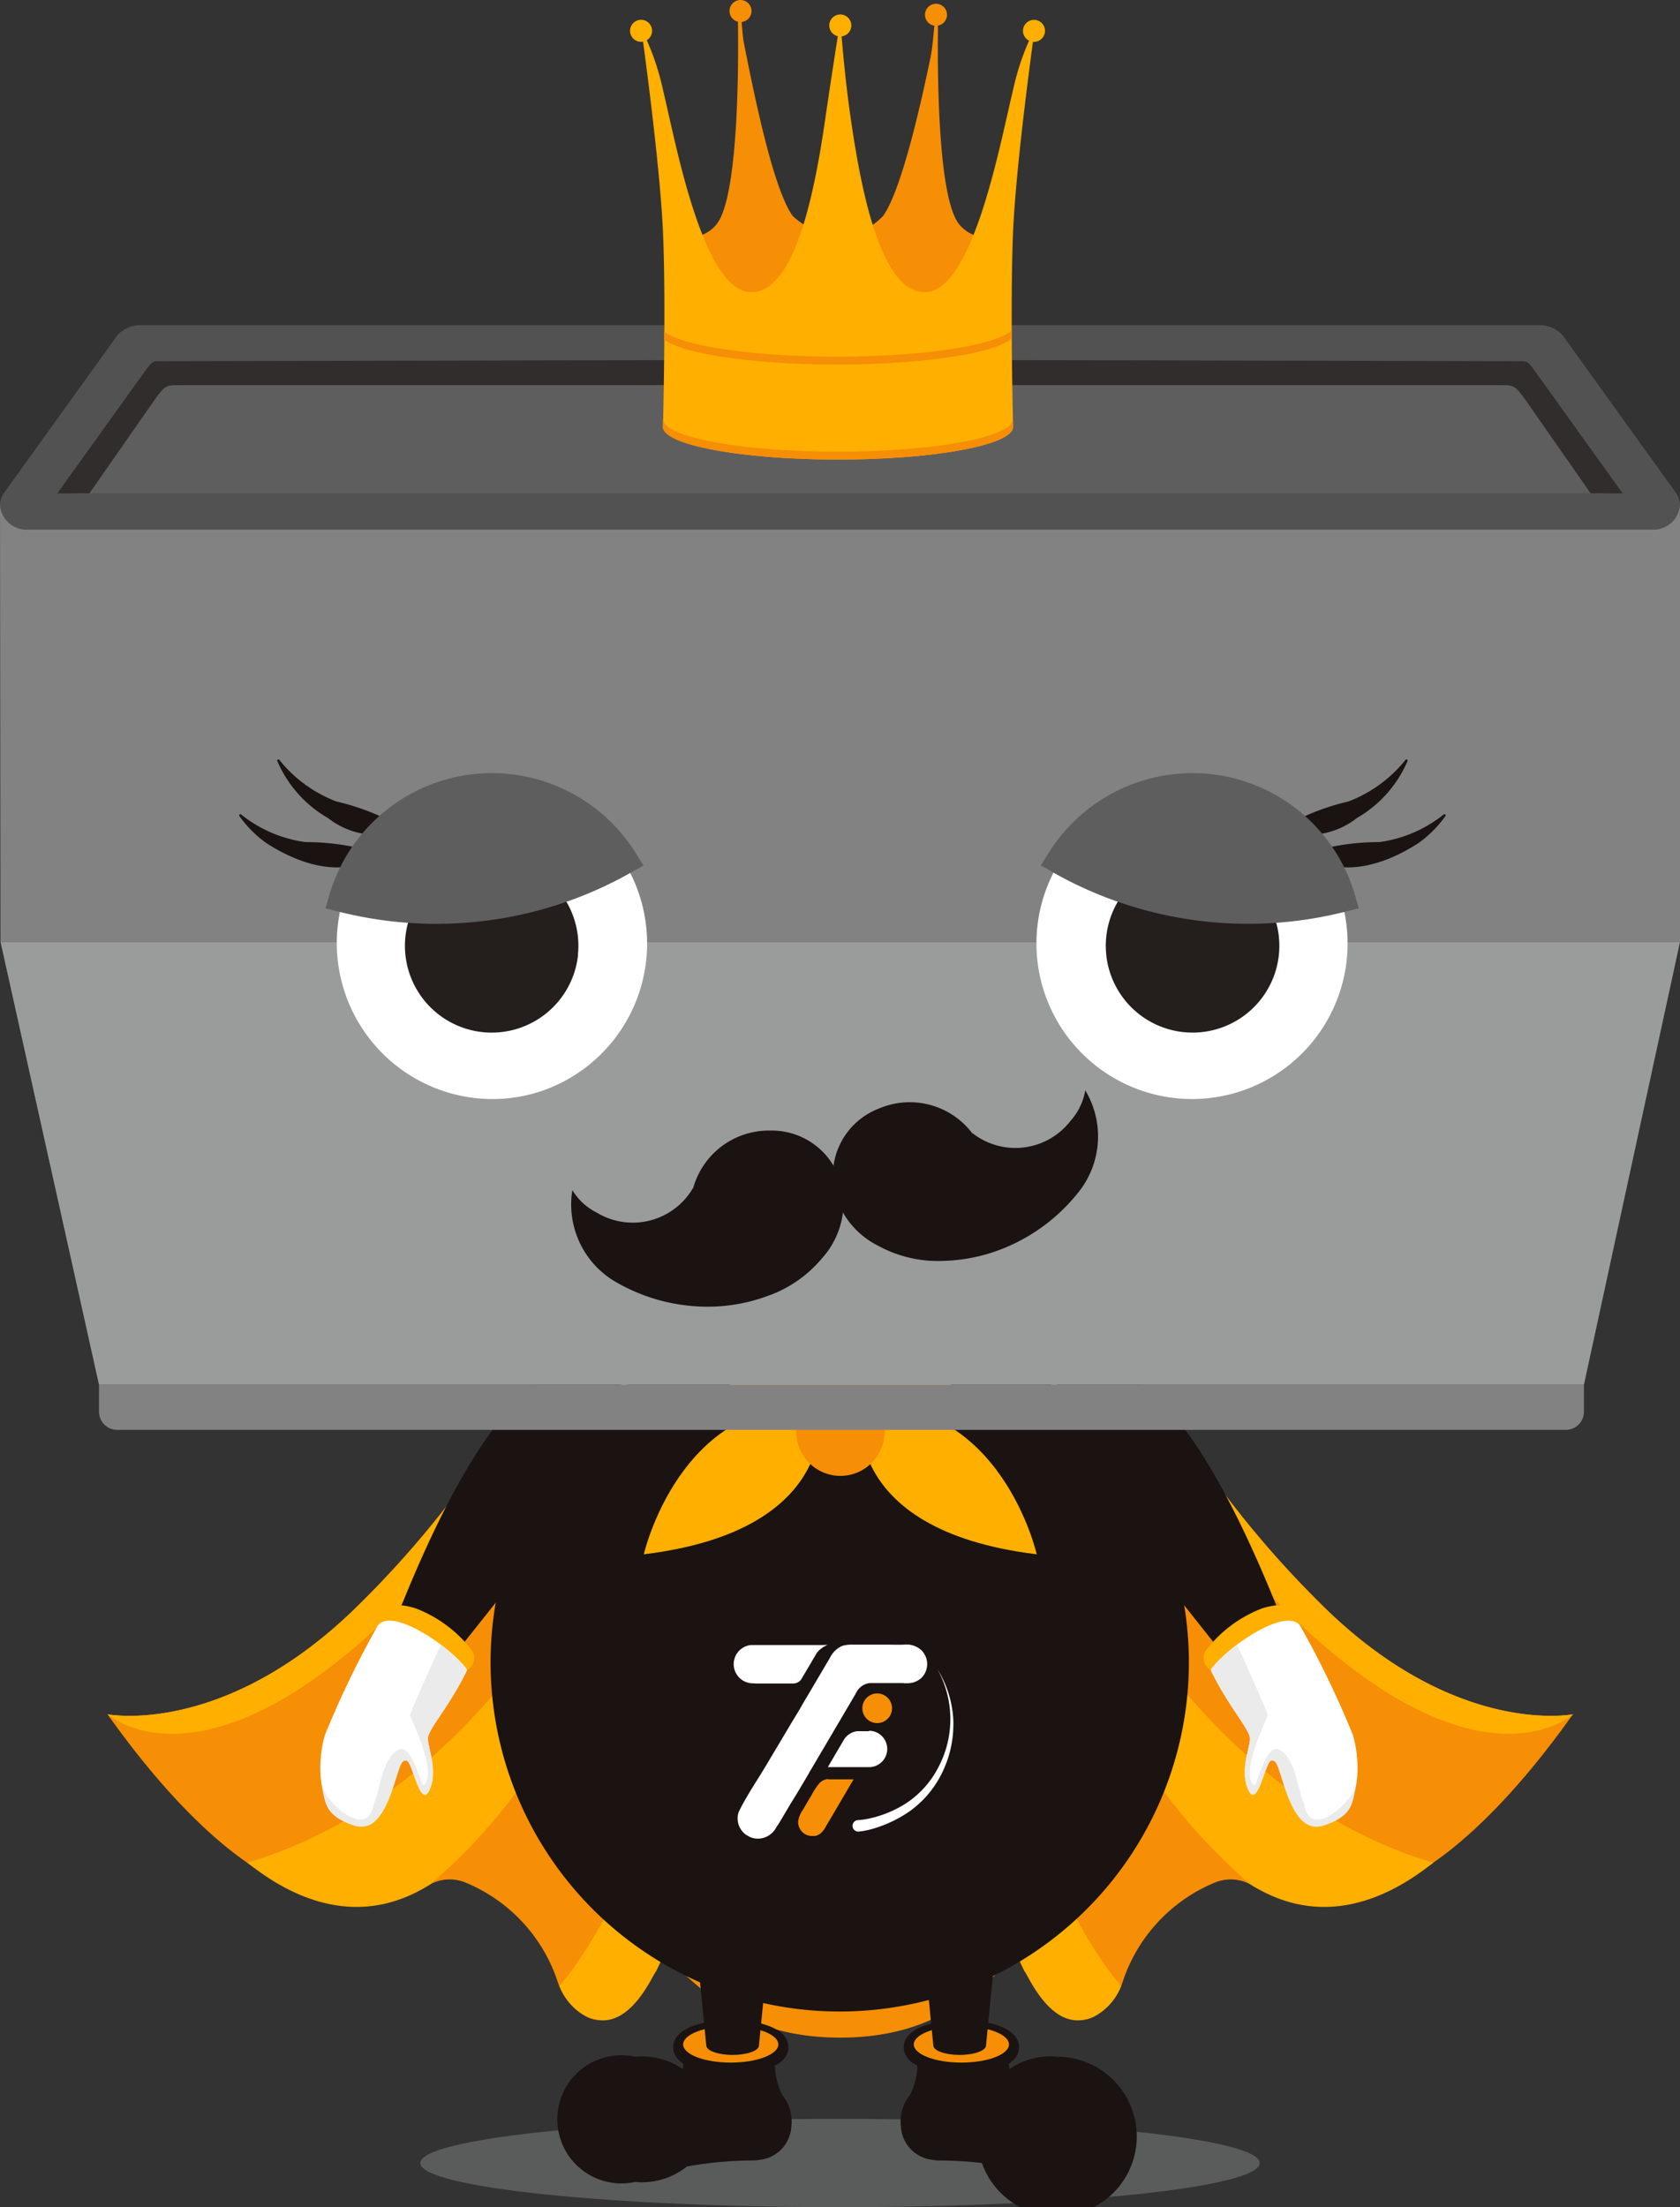 <svg id="Group_2011" data-name="Group 2011" xmlns="http://www.w3.org/2000/svg" xmlns:xlink="http://www.w3.org/1999/xlink" width="64.679" height="84.971" viewBox="0 0 64.679 84.971">
  <rect x="0" y="0" width="64.679" height="84.971" fill="#333333" stroke="none"/>
  <defs>
    <clipPath id="clip-path">
      <rect id="Rectangle_1030" data-name="Rectangle 1030" width="64.679" height="84.971" fill="none"/>
    </clipPath>
    <clipPath id="clip-path-3">
      <rect id="Rectangle_1027" data-name="Rectangle 1027" width="32.316" height="3.408" fill="none"/>
    </clipPath>
    <clipPath id="clip-path-4">
      <path id="Path_13634" data-name="Path 13634" d="M50.656,5.148c-.434,3-1.2,6.657-2.846,6.657-1.872,0-2.923-5.834-3.4-7.789a9.823,9.823,0,0,0-.835-2.359s.711,5.058.835,7.82,0,7.515,0,7.515c0,.694,3.017,1.256,6.74,1.256s6.739-.562,6.739-1.256c0,0-.12-4.754,0-7.515s.835-7.82.835-7.82a9.835,9.835,0,0,0-.835,2.359c-.479,1.955-1.531,7.789-3.4,7.789-1.645,0-2.411-3.659-2.846-6.657-.3-2.077-.4-3.825-.4-3.864,0,.039-.285,1.787-.587,3.864" transform="translate(-43.573 -1.284)" fill="none"/>
    </clipPath>
  </defs>
  <g id="Group_2010" data-name="Group 2010" clip-path="url(#clip-path)">
    <g id="Group_2005" data-name="Group 2005">
      <g id="Group_2004" data-name="Group 2004" clip-path="url(#clip-path)">
        <g id="Group_2003" data-name="Group 2003" transform="translate(16.182 81.563)" opacity="0.3">
          <g id="Group_2002" data-name="Group 2002">
            <g id="Group_2001" data-name="Group 2001" clip-path="url(#clip-path-3)">
              <path id="Path_13582" data-name="Path 13582" d="M60.884,145.7c0,.941-7.234,1.7-16.158,1.7s-16.158-.763-16.158-1.7,7.234-1.7,16.158-1.7,16.158.763,16.158,1.7" transform="translate(-28.568 -143.994)" fill="#b6b7b8"/>
            </g>
          </g>
        </g>
        <path id="Path_13583" data-name="Path 13583" d="M53.987,100.407a38.491,38.491,0,0,1-4.031-4.683s-4.338-6.82-9.985-6.456l0-.006-4.445-.012h-.015l-4.445.012,0,.006c-5.646-.364-9.985,6.456-9.985,6.456a38.543,38.543,0,0,1-4.031,4.683c-5.19,5.189-9.744,4.281-9.744,4.281,4.213,5.93,7.057,6.6,7.057,6.6a5.16,5.16,0,0,0,5.353-.044,1.594,1.594,0,0,1,1.382-.072,6.239,6.239,0,0,1,3.533,3.79,2.471,2.471,0,0,0,.722,1.1c1.495,1.294,2.137-1.039,2.137-1.039.18-.83.825-.8.825-.8,1.135-.565,2.078,2.915,7.194,2.915h.015c5.117,0,6.06-3.48,7.194-2.915,0,0,.645-.027.825.8,0,0,.642,2.333,2.136,1.039a2.466,2.466,0,0,0,.722-1.1,6.24,6.24,0,0,1,3.533-3.79,1.592,1.592,0,0,1,1.382.072,5.16,5.16,0,0,0,5.353.044s2.845-.67,7.058-6.6c0,0-4.555.909-9.744-4.281" transform="translate(-3.169 -38.696)" fill="#f68e06"/>
        <path id="Path_13584" data-name="Path 13584" d="M41.738,120.7c.875-1.731,2.708-7.413,4.121-17.37,0,0-4.272,13.805-7.838,17.924a2.233,2.233,0,0,0,.651.912c1.818,1.441,2.931-1.348,3.065-1.466" transform="translate(-16.485 -44.8)" fill="#ffaf00"/>
        <path id="Path_13585" data-name="Path 13585" d="M16.8,115.509c.83.633,3.725,2.94,7.036.843a21.2,21.2,0,0,0,7.455-15.32s-4.623,11.6-14.492,14.477" transform="translate(-7.283 -43.804)" fill="#ffaf00"/>
        <path id="Path_13586" data-name="Path 13586" d="M23.737,94.294a14.283,14.283,0,0,1,7.331-5.032c-5.646-.363-9.982,6.462-9.982,6.462a38.491,38.491,0,0,1-4.031,4.683c-5.19,5.19-9.744,4.281-9.744,4.281s5.375,4.916,16.427-10.393" transform="translate(-3.169 -38.694)" fill="#ffaf00"/>
        <path id="Path_13587" data-name="Path 13587" d="M66.489,120.7c-.875-1.731-2.708-7.413-4.121-17.37,0,0,4.272,13.805,7.838,17.924a2.233,2.233,0,0,1-.651.912c-1.818,1.441-2.931-1.348-3.065-1.466" transform="translate(-27.041 -44.8)" fill="#ffaf00"/>
        <path id="Path_13588" data-name="Path 13588" d="M86.337,115.509c-.83.633-3.725,2.94-7.036.843a21.2,21.2,0,0,1-7.455-15.32s4.623,11.6,14.492,14.477" transform="translate(-31.149 -43.804)" fill="#ffaf00"/>
        <path id="Path_13589" data-name="Path 13589" d="M72.306,94.294a14.283,14.283,0,0,0-7.331-5.032c5.646-.363,9.982,6.462,9.982,6.462a38.49,38.49,0,0,0,4.031,4.683c5.19,5.19,9.744,4.281,9.744,4.281S83.358,109.6,72.306,94.294" transform="translate(-28.171 -38.694)" fill="#ffaf00"/>
        <path id="Path_13590" data-name="Path 13590" d="M32.436,93.513a2.415,2.415,0,1,1,1.625,4.312l-5.029,6.333c-.114.168-.817-.111-1.284-.427s-.986-.867-.872-1.034c2.269-5.768,4.145-8.248,5.56-9.184" transform="translate(-11.646 -40.322)" fill="#1a1311"/>
        <path id="Path_13591" data-name="Path 13591" d="M28.592,111.668a.513.513,0,0,0,.529-.081.525.525,0,0,0,.178-.757,4.948,4.948,0,0,0-2.171-1.616c-.774-.232-.986-.08-1.186.142a1.231,1.231,0,0,0-.259.523Z" transform="translate(-11.135 -47.301)" fill="#ffaf00" fill-rule="evenodd"/>
        <path id="Path_13592" data-name="Path 13592" d="M27.424,112.041c-.62-.892-3.058-2.556-3.492-1.617a36.482,36.482,0,0,0-1.98,4.112c-.217.668-.54,2.928,1.047,3.4s1.579-2.679,2.019-2.539.6,2.036.955,1.261-.106-1.688-.056-2.022c.057-.374.868-1.262,1.506-2.595" transform="translate(-9.438 -47.755)" fill="#fff" fill-rule="evenodd"/>
        <path id="Path_13593" data-name="Path 13593" d="M24.781,115.848c-.606.4-.668,1.6-.906,2.069-.2,1.345-1.7.075-1.984-.663.128.619.112,1.119,1.238,1.486s1.487-1.543,1.762-2.26c.071-.185.135-.256.25-.237.228.037.528,1.9.886,1.123s-.107-1.687-.056-2.022c.057-.374.868-1.262,1.506-2.595-.038-.054-.083-.111-.133-.171a5.682,5.682,0,0,0-.881-.8c-.044.094-.144.313-.27.589-.331.728-.846,1.89-.91,2.115-.025.091,1.056,2.114.55,2.693-.155.177-.447-1.722-1.052-1.325" transform="translate(-9.492 -48.462)" fill="#ebebeb" fill-rule="evenodd"/>
        <path id="Path_13594" data-name="Path 13594" d="M74.347,93.513a2.415,2.415,0,1,0-1.625,4.312l5.029,6.333c.114.168.817-.111,1.284-.427s.986-.867.872-1.034c-2.269-5.768-4.145-8.248-5.56-9.184" transform="translate(-30.542 -40.322)" fill="#1a1311"/>
        <path id="Path_13595" data-name="Path 13595" d="M82.61,111.668a.513.513,0,0,1-.529-.081.525.525,0,0,1-.178-.757,4.948,4.948,0,0,1,2.171-1.616c.774-.232.986-.08,1.186.142a1.231,1.231,0,0,1,.259.523Z" transform="translate(-35.471 -47.301)" fill="#ffaf00" fill-rule="evenodd"/>
        <path id="Path_13596" data-name="Path 13596" d="M82.286,112.041c.62-.892,3.058-2.556,3.492-1.617a36.483,36.483,0,0,1,1.98,4.112c.217.668.54,2.928-1.047,3.4s-1.579-2.679-2.019-2.539-.6,2.036-.955,1.261.106-1.688.056-2.022c-.057-.374-.868-1.262-1.506-2.595" transform="translate(-35.676 -47.755)" fill="#fff" fill-rule="evenodd"/>
        <path id="Path_13597" data-name="Path 13597" d="M84.981,115.848c.606.4.668,1.6.906,2.069.2,1.345,1.7.075,1.984-.663-.128.619-.112,1.119-1.238,1.486s-1.487-1.543-1.762-2.26c-.071-.185-.135-.256-.25-.237-.228.037-.528,1.9-.886,1.123s.107-1.687.056-2.022c-.057-.374-.868-1.262-1.506-2.595.038-.054.083-.111.133-.171a5.682,5.682,0,0,1,.881-.8c.044.094.144.313.27.589.331.728.846,1.89.91,2.115.025.091-1.056,2.114-.55,2.693.155.177.447-1.722,1.052-1.325" transform="translate(-35.676 -48.462)" fill="#ebebeb" fill-rule="evenodd"/>
        <path id="Path_13598" data-name="Path 13598" d="M60.228,102.689A13.442,13.442,0,1,1,46.786,89.247a13.442,13.442,0,0,1,13.442,13.442" transform="translate(-14.457 -38.694)" fill="#1a1311"/>
        <path id="Path_13599" data-name="Path 13599" d="M52.735,93.1a5.9,5.9,0,0,0,5.722-4.466,11.986,11.986,0,0,0-2.589-1.027,3.3,3.3,0,0,1-6.266,0,11.986,11.986,0,0,0-2.589,1.027A5.9,5.9,0,0,0,52.735,93.1" transform="translate(-20.383 -37.983)" fill="#ffaf00"/>
        <path id="Path_13600" data-name="Path 13600" d="M50.521,95.5s.969,4.793-6.761,5.737c0,0,1.37-6.034,6.761-5.737" transform="translate(-18.973 -41.401)" fill="#ffaf00"/>
        <path id="Path_13601" data-name="Path 13601" d="M58.5,95.5s-.969,4.793,6.761,5.737c0,0-1.37-6.034-6.761-5.737" transform="translate(-25.347 -41.401)" fill="#ffaf00"/>
        <path id="Path_13602" data-name="Path 13602" d="M57.513,96a1.7,1.7,0,1,1-1.7-1.7,1.7,1.7,0,0,1,1.7,1.7" transform="translate(-23.458 -40.883)" fill="#f68e06"/>
        <path id="Path_13603" data-name="Path 13603" d="M66.553,142.192a3.069,3.069,0,1,0,3-2.41,2.752,2.752,0,0,0-3,2.41" transform="translate(-28.855 -60.605)" fill="#1a1311"/>
        <path id="Path_13604" data-name="Path 13604" d="M61.23,141.994a1.62,1.62,0,0,1,.352-1.2,2.715,2.715,0,0,0,.146-2.068l3.6.063s-.074,2.086,1.05,2.466c-.828,1.049-.3,1.137-.856,2.345a14.359,14.359,0,0,0-2.815-.283,1.7,1.7,0,0,1-.312-.036l-.025,0,0,0a1.367,1.367,0,0,1-1.139-1.277" transform="translate(-26.547 -60.145)" fill="#1a1311"/>
        <path id="Path_13605" data-name="Path 13605" d="M61.426,138.336c0-.722,1.115-1.046,2.219-1.046s2.219.323,2.219,1.046-1.115,1.046-2.219,1.046-2.219-.323-2.219-1.046" transform="translate(-26.632 -59.524)" fill="#1a1311"/>
        <path id="Path_13606" data-name="Path 13606" d="M62.109,138.411c0,.386.82.7,1.832.7s1.832-.313,1.832-.7-.82-.7-1.832-.7-1.832.313-1.832.7" transform="translate(-26.928 -59.708)" fill="#f68e06"/>
        <path id="Path_13607" data-name="Path 13607" d="M64.151,132.179h1.4l-.382,3.872c0,.2-.454.365-1.014.365s-1.014-.163-1.014-.365l-.382-3.872Z" transform="translate(-27.208 -57.308)" fill="#1a1311"/>
        <path id="Path_13608" data-name="Path 13608" d="M43.877,142.192a2.752,2.752,0,0,1-3,2.41,2.467,2.467,0,1,1,0-4.819,2.752,2.752,0,0,1,3,2.41" transform="translate(-16.424 -60.605)" fill="#1a1311"/>
        <path id="Path_13609" data-name="Path 13609" d="M49.852,141.994a1.62,1.62,0,0,0-.352-1.2,2.715,2.715,0,0,1-.146-2.068l-3.6.063s.074,2.086-1.05,2.466c.828,1.049.3,1.137.856,2.345a14.359,14.359,0,0,1,2.815-.283,1.7,1.7,0,0,0,.312-.036l.025,0,0,0a1.367,1.367,0,0,0,1.139-1.277" transform="translate(-19.384 -60.145)" fill="#1a1311"/>
        <path id="Path_13610" data-name="Path 13610" d="M47.976,139.381c-1.1,0-2.219-.323-2.219-1.046s1.115-1.046,2.219-1.046,2.219.323,2.219,1.046-1.115,1.046-2.219,1.046" transform="translate(-19.839 -59.524)" fill="#1a1311"/>
        <path id="Path_13611" data-name="Path 13611" d="M50.1,138.411c0,.386-.82.7-1.832.7s-1.832-.313-1.832-.7.82-.7,1.832-.7,1.832.313,1.832.7" transform="translate(-20.135 -59.708)" fill="#f68e06"/>
        <path id="Path_13612" data-name="Path 13612" d="M48.732,132.179h-1.4l.382,3.872c0,.2.454.365,1.014.365s1.014-.163,1.014-.365l.382-3.872Z" transform="translate(-20.523 -57.308)" fill="#1a1311"/>
        <path id="Path_13613" data-name="Path 13613" d="M57.846,117.659a.206.206,0,0,0-.038,0v0h-.343l-.053,0-.024,0a.7.7,0,0,0-.489.3l0,0-.039.066-.029.049-.156.265-.211.359-.2.344H56.5l.969,0h.343v0a.206.206,0,0,0,.038,0,.7.7,0,0,0,0-1.4" transform="translate(-24.392 -51.013)" fill="#fff"/>
        <path id="Path_13614" data-name="Path 13614" d="M53.255,111.8l-.66,0-.549,0-.462,0H51.45l-.638,0h-.28a.739.739,0,0,0,.046,1.473h0c.064,0,.127.008.191.008l.576,0h.12l.7,0a.415.415,0,0,0,.139-.028.4.4,0,0,0,.161-.121l.029-.05.023-.039.216-.365.18-.306.164-.278a1.024,1.024,0,0,1,.152-.149.975.975,0,0,1,.263-.152Z" transform="translate(-21.625 -48.471)" fill="#fff"/>
        <path id="Path_13615" data-name="Path 13615" d="M57.428,112.565a.736.736,0,0,1-.231.511.8.8,0,0,1-.552.193c-.038,0-.077,0-.116,0l0-.006-1.214,0c-.017,0-.035,0-.052,0l-.041,0-.036.005-.006,0h-.006l-.041.01a.583.583,0,0,0-.108.038l-.02.01a.688.688,0,0,0-.107.066.239.239,0,0,0-.029.024l-.031.026,0,0a.318.318,0,0,0-.024.023.494.494,0,0,0-.044.053.59.59,0,0,0-.058.088c-.008.012-.014.025-.021.038s-.008.02-.013.029l-.359.61-.008.013-1.341,2.278a1.212,1.212,0,0,0-.079.134l-.013.026-.355.6c-.22.373-.257.413-.476.786-.065.11-.13.219-.195.33-.049.084-.1.167-.152.249-.026.041-.056.08-.08.122a1.024,1.024,0,0,1-.075.117.865.865,0,0,1-.183.172.788.788,0,0,1-.476.142.78.78,0,0,1-.273-.061c-.052-.027-.1-.055-.154-.086a.778.778,0,0,1-.326-.662.666.666,0,0,1,.067-.273c.3-.6.686-1.161,1.03-1.738l.775-1.3.147-.247q.122-.206.248-.41c.136-.223.262-.455.4-.681l.368-.623.124-.211.389-.658a.972.972,0,0,1,.411-.438.657.657,0,0,1,.145-.053,1.517,1.517,0,0,1,.372-.028c.117,0,.234,0,.349,0s.244,0,.365,0h0l.572,0c.214,0,.429.01.642,0a.846.846,0,0,1,.7.244.667.667,0,0,1,.074.1.737.737,0,0,1,.119.428" transform="translate(-21.735 -48.47)" fill="#fff"/>
        <path id="Path_13616" data-name="Path 13616" d="M55.409,120.911a.125.125,0,0,0-.033,0l-.032.005h0l-.032.007a.451.451,0,0,0-.083.031l-.015.008a.486.486,0,0,0-.083.05.227.227,0,0,0-.023.018.277.277,0,0,0-.024.02l-.02.022a2.469,2.469,0,0,0-.3.459c-.113.18-.218.366-.323.551a.985.985,0,0,0-.193.463c0,.007,0,.013,0,.02a.538.538,0,0,0,.251.455.545.545,0,0,0,.2.076.53.53,0,0,0,.067.006h.056l.024,0h0l.023,0,.014,0,.032-.006.013,0a.124.124,0,0,0,.02-.007.48.48,0,0,0,.122-.057.177.177,0,0,0,.017-.011l.019-.015a.9.9,0,0,0,.221-.291c.168-.283.144-.24.31-.523l.511-.871.164-.281.061-.1,0-.006v-.012l-.935,0-.039,0" transform="translate(-23.52 -52.422)" fill="#f68e06"/>
        <path id="Path_13617" data-name="Path 13617" d="M59.185,115.091a.571.571,0,1,0,.57.571.571.571,0,0,0-.57-.571" transform="translate(-25.413 -49.899)" fill="#f68e06"/>
        <path id="Path_13618" data-name="Path 13618" d="M58.159,119.246a2.609,2.609,0,0,0,.457-.066,4.247,4.247,0,0,0,.461-.131,4.347,4.347,0,0,0,.87-.41,3.657,3.657,0,0,0,1.293-1.408,3.956,3.956,0,0,0-.031-3.8,4.093,4.093,0,0,1,.613,1.905,4.229,4.229,0,0,1-.383,1.992,3.924,3.924,0,0,1-1.308,1.588,4.853,4.853,0,0,1-1.412.667,2.91,2.91,0,0,1-.532.105.221.221,0,1,1-.042-.44h.015Z" transform="translate(-25.123 -49.179)" fill="#fff"/>
        <path id="Path_13619" data-name="Path 13619" d="M0,34.26.019,51.11h64.66V34.26l-1.7.39H1.619Z" transform="translate(0 -14.854)" fill="#828283"/>
        <path id="Path_13620" data-name="Path 13620" d="M.034,64.008,3.827,81.063H60.995l3.7-17.055Z" transform="translate(-0.015 -27.751)" fill="#9a9b9b"/>
        <path id="Path_13621" data-name="Path 13621" d="M38.845,79.123a3.446,3.446,0,0,0,1.782,3.6,7.028,7.028,0,0,0,2.986.875,6.652,6.652,0,0,0,2.734-.393,4.8,4.8,0,0,0,2.121-1.471,3.214,3.214,0,0,0,.818-2.181,2.764,2.764,0,0,0-2.828-2.72,3.019,3.019,0,0,0-2.964,2.225l-.006-.012A2.681,2.681,0,0,1,39.8,80a2.338,2.338,0,0,1-.957-.875Z" transform="translate(-16.809 -33.309)" fill="#1a1311" fill-rule="evenodd"/>
        <path id="Path_13622" data-name="Path 13622" d="M66.322,74.1a3.444,3.444,0,0,1-.322,4,7.021,7.021,0,0,1-2.449,1.92,6.667,6.667,0,0,1-2.684.648,4.8,4.8,0,0,1-2.515-.581,3.214,3.214,0,0,1-1.568-1.723A2.765,2.765,0,0,1,58.4,74.795a3.018,3.018,0,0,1,3.578.968v-.014a2.682,2.682,0,0,0,3.779-.473,2.34,2.34,0,0,0,.565-1.168Z" transform="translate(-24.541 -32.128)" fill="#1a1311" fill-rule="evenodd"/>
        <path id="Path_13623" data-name="Path 13623" d="M64.509,28.536,60.168,22.5a1.178,1.178,0,0,0-.875-.4H5.386a1.178,1.178,0,0,0-.875.4L.17,28.536a.908.908,0,0,0-.17.452,1.013,1.013,0,0,0,.53.858.982.982,0,0,0,.485.127H63.665a.982.982,0,0,0,.485-.127,1.011,1.011,0,0,0,.529-.858.9.9,0,0,0-.17-.452" transform="translate(0 -9.582)" fill="#535252"/>
        <path id="Path_13624" data-name="Path 13624" d="M60.805,24.921c-.3-.415-.327-.415-.588-.416L34.7,24.452v0l-.675-.006-.675.006v0l-25.516.053c-.26,0-.288,0-.588.416L3.892,29.594l1.243-.006,2.531-3.63c.344-.478.444-.525.8-.527a.519.519,0,0,1,.053.005V25.43H59.533v.006a.523.523,0,0,1,.052-.005c.357,0,.457.049.8.527l2.531,3.63,1.243.006Z" transform="translate(-1.687 -10.6)" fill="#302d2c"/>
        <path id="Path_13625" data-name="Path 13625" d="M61.339,26.708c-.344-.478-.444-.525-.8-.527-.018,0-.034,0-.052.005v-.006H9.472v.006c-.018,0-.035-.005-.052-.005-.358,0-.457.049-.8.527l-2.531,3.63H63.871Z" transform="translate(-2.639 -11.351)" fill="#5f5e5e"/>
        <path id="Path_13626" data-name="Path 13626" d="M57.08,8.884C56.044,7.689,56.259.55,56.259.55L56.17.525c-.043.356-.105,1.406-.211,1.916-.423,2.047-1.149,5.16-1.825,6.1a2.61,2.61,0,0,1-1.648.8h0a2.98,2.98,0,0,1-1.832-.8C49.9,7.5,49.167,3.862,48.777,1.895c-.071-.358-.1-1.154-.142-1.37l-.1.024s.206,7.14-.831,8.335a1.346,1.346,0,0,1-1.268.458v3.825H58.349V9.342a1.348,1.348,0,0,1-1.268-.458" transform="translate(-20.135 -0.228)" fill="#f68e06"/>
        <path id="Path_13627" data-name="Path 13627" d="M43.672,1.771a.424.424,0,1,1-.424-.425.425.425,0,0,1,.424.425" transform="translate(-18.567 -0.584)" fill="#ffaf00"/>
        <path id="Path_13628" data-name="Path 13628" d="M57.213,1.408a.424.424,0,1,1-.424-.425.425.425,0,0,1,.424.425" transform="translate(-24.438 -0.426)" fill="#ffaf00"/>
        <path id="Path_13629" data-name="Path 13629" d="M70.377,1.773a.424.424,0,1,1-.424-.425.425.425,0,0,1,.424.425" transform="translate(-30.145 -0.584)" fill="#ffaf00"/>
        <path id="Path_13630" data-name="Path 13630" d="M50.431.425A.424.424,0,1,1,50.006,0a.425.425,0,0,1,.424.425" transform="translate(-21.497)" fill="#f68e06"/>
        <path id="Path_13631" data-name="Path 13631" d="M63.716.681a.424.424,0,1,1-.424-.425.425.425,0,0,1,.424.425" transform="translate(-27.257 -0.111)" fill="#f68e06"/>
        <path id="Path_13632" data-name="Path 13632" d="M58.73,1.657a9.8,9.8,0,0,0-.835,2.359c-.479,1.955-1.531,7.789-3.4,7.789-1.645,0-2.411-3.659-2.846-6.657-.3-2.077-.4-3.825-.4-3.864,0,.039-.285,1.787-.587,3.864-.434,3-1.2,6.657-2.846,6.657-1.872,0-2.923-5.834-3.4-7.789a9.823,9.823,0,0,0-.835-2.359s.711,5.058.835,7.82,0,7.515,0,7.515c0,.694,3.017,1.256,6.74,1.256s6.739-.562,6.739-1.256c0,0-.12-4.753,0-7.515s.835-7.82.835-7.82" transform="translate(-18.892 -0.557)" fill="#ffaf00"/>
      </g>
    </g>
    <g id="Group_2007" data-name="Group 2007" transform="translate(24.681 0.727)">
      <g id="Group_2006" data-name="Group 2006" clip-path="url(#clip-path-4)">
        <path id="Path_13633" data-name="Path 13633" d="M51.654,23.3c-3.744,0-6.782-.549-6.851-1.232,0,.173-.007.278-.007.278,0,.694,3.07,1.256,6.858,1.256s6.858-.562,6.858-1.256c0,0,0-.1-.007-.278-.07.683-3.107,1.232-6.851,1.232" transform="translate(-44.103 -10.296)" fill="#f68e06"/>
      </g>
    </g>
    <g id="Group_2009" data-name="Group 2009">
      <g id="Group_2008" data-name="Group 2008" clip-path="url(#clip-path)">
        <path id="Path_13635" data-name="Path 13635" d="M51.793,29.756c-3.68,0-6.665-.549-6.733-1.232,0,.173-.007.278-.007.278,0,.694,3.017,1.256,6.74,1.256s6.739-.562,6.739-1.256c0,0,0-.1-.006-.278-.069.683-3.054,1.232-6.733,1.232" transform="translate(-19.533 -12.367)" fill="#f68e06"/>
        <path id="Path_13636" data-name="Path 13636" d="M6.732,94.118v1.034a.7.7,0,0,0,.7.7H63.2a.7.7,0,0,0,.7-.7V94.118Z" transform="translate(-2.919 -40.806)" fill="#828283"/>
        <path id="Path_13637" data-name="Path 13637" d="M87.1,54.345a3.036,3.036,0,0,0,2.889-.475,4.639,4.639,0,0,0,1.952-2.195.047.047,0,0,0-.023-.06.046.046,0,0,0-.055.015,5.179,5.179,0,0,1-2.193,1.6A9.139,9.139,0,0,0,87.1,54.254a.05.05,0,0,0,0,.088Z" transform="translate(-37.752 -22.377)" fill="#1a1311"/>
        <path id="Path_13638" data-name="Path 13638" d="M88.91,56.906c1.3.942,3.027.332,4.244-.461a4.43,4.43,0,0,0,1.034-1.038.045.045,0,0,0-.064-.062,5.056,5.056,0,0,1-2.479,1.065,9.183,9.183,0,0,0-2.719.406.05.05,0,0,0-.016.088" transform="translate(-38.54 -23.992)" fill="#1a1311"/>
        <path id="Path_13639" data-name="Path 13639" d="M23.688,54.345a3.036,3.036,0,0,1-2.889-.475,4.639,4.639,0,0,1-1.953-2.195.047.047,0,0,1,.023-.06.046.046,0,0,1,.055.015,5.179,5.179,0,0,0,2.193,1.6,9.139,9.139,0,0,1,2.573,1.024.05.05,0,0,1,0,.088Z" transform="translate(-8.17 -22.377)" fill="#1a1311"/>
        <path id="Path_13640" data-name="Path 13640" d="M21.542,56.906c-1.3.942-3.027.332-4.244-.461a4.43,4.43,0,0,1-1.034-1.038.045.045,0,0,1,.064-.062,5.056,5.056,0,0,0,2.479,1.065,9.183,9.183,0,0,1,2.719.406.05.05,0,0,1,.016.088" transform="translate(-7.048 -23.992)" fill="#1a1311"/>
        <path id="Path_13641" data-name="Path 13641" d="M28.077,65.465a6.006,6.006,0,0,1-5.135-6.738,5.969,5.969,0,0,1,6.711-5.14,6,6,0,0,1,1,11.663,5.939,5.939,0,0,1-2.574.215" transform="translate(-9.924 -23.21)" fill="#fff"/>
        <path id="Path_13642" data-name="Path 13642" d="M34.186,62.081A3.341,3.341,0,1,1,31.2,58.4a3.338,3.338,0,0,1,2.981,3.68" transform="translate(-11.933 -25.313)" fill="#241e1c"/>
        <path id="Path_13643" data-name="Path 13643" d="M29.836,53.539A5.987,5.987,0,0,0,23.3,57.774a15,15,0,0,0,1.613.311,14.683,14.683,0,0,0,9.215-1.768,6,6,0,0,0-4.294-2.777" transform="translate(-10.102 -23.189)" fill="#5f5e5e"/>
        <path id="Path_13644" data-name="Path 13644" d="M29.836,53.539A5.987,5.987,0,0,0,23.3,57.774a15,15,0,0,0,1.613.311,14.683,14.683,0,0,0,9.215-1.768A6,6,0,0,0,29.836,53.539Z" transform="translate(-10.102 -23.189)" fill="none" stroke="#5f5e5e" stroke-miterlimit="10" stroke-width="1.068"/>
        <path id="Path_13645" data-name="Path 13645" d="M74.68,65.25a5.989,5.989,0,1,1,2.574.215,5.964,5.964,0,0,1-2.574-.215" transform="translate(-30.562 -23.21)" fill="#fff"/>
        <path id="Path_13646" data-name="Path 13646" d="M75.178,62.081A3.341,3.341,0,1,0,78.16,58.4a3.338,3.338,0,0,0-2.981,3.68" transform="translate(-32.587 -25.313)" fill="#241e1c"/>
        <path id="Path_13647" data-name="Path 13647" d="M76.355,53.539a5.987,5.987,0,0,1,6.535,4.234,15,15,0,0,1-1.613.311,14.683,14.683,0,0,1-9.215-1.768,6,6,0,0,1,4.294-2.777" transform="translate(-31.243 -23.189)" fill="#5f5e5e"/>
        <path id="Path_13648" data-name="Path 13648" d="M76.355,53.539a5.987,5.987,0,0,1,6.535,4.234,15,15,0,0,1-1.613.311,14.683,14.683,0,0,1-9.215-1.768A6,6,0,0,1,76.355,53.539Z" transform="translate(-31.243 -23.189)" fill="none" stroke="#5f5e5e" stroke-miterlimit="10" stroke-width="1.068"/>
      </g>
    </g>
  </g>
</svg>
